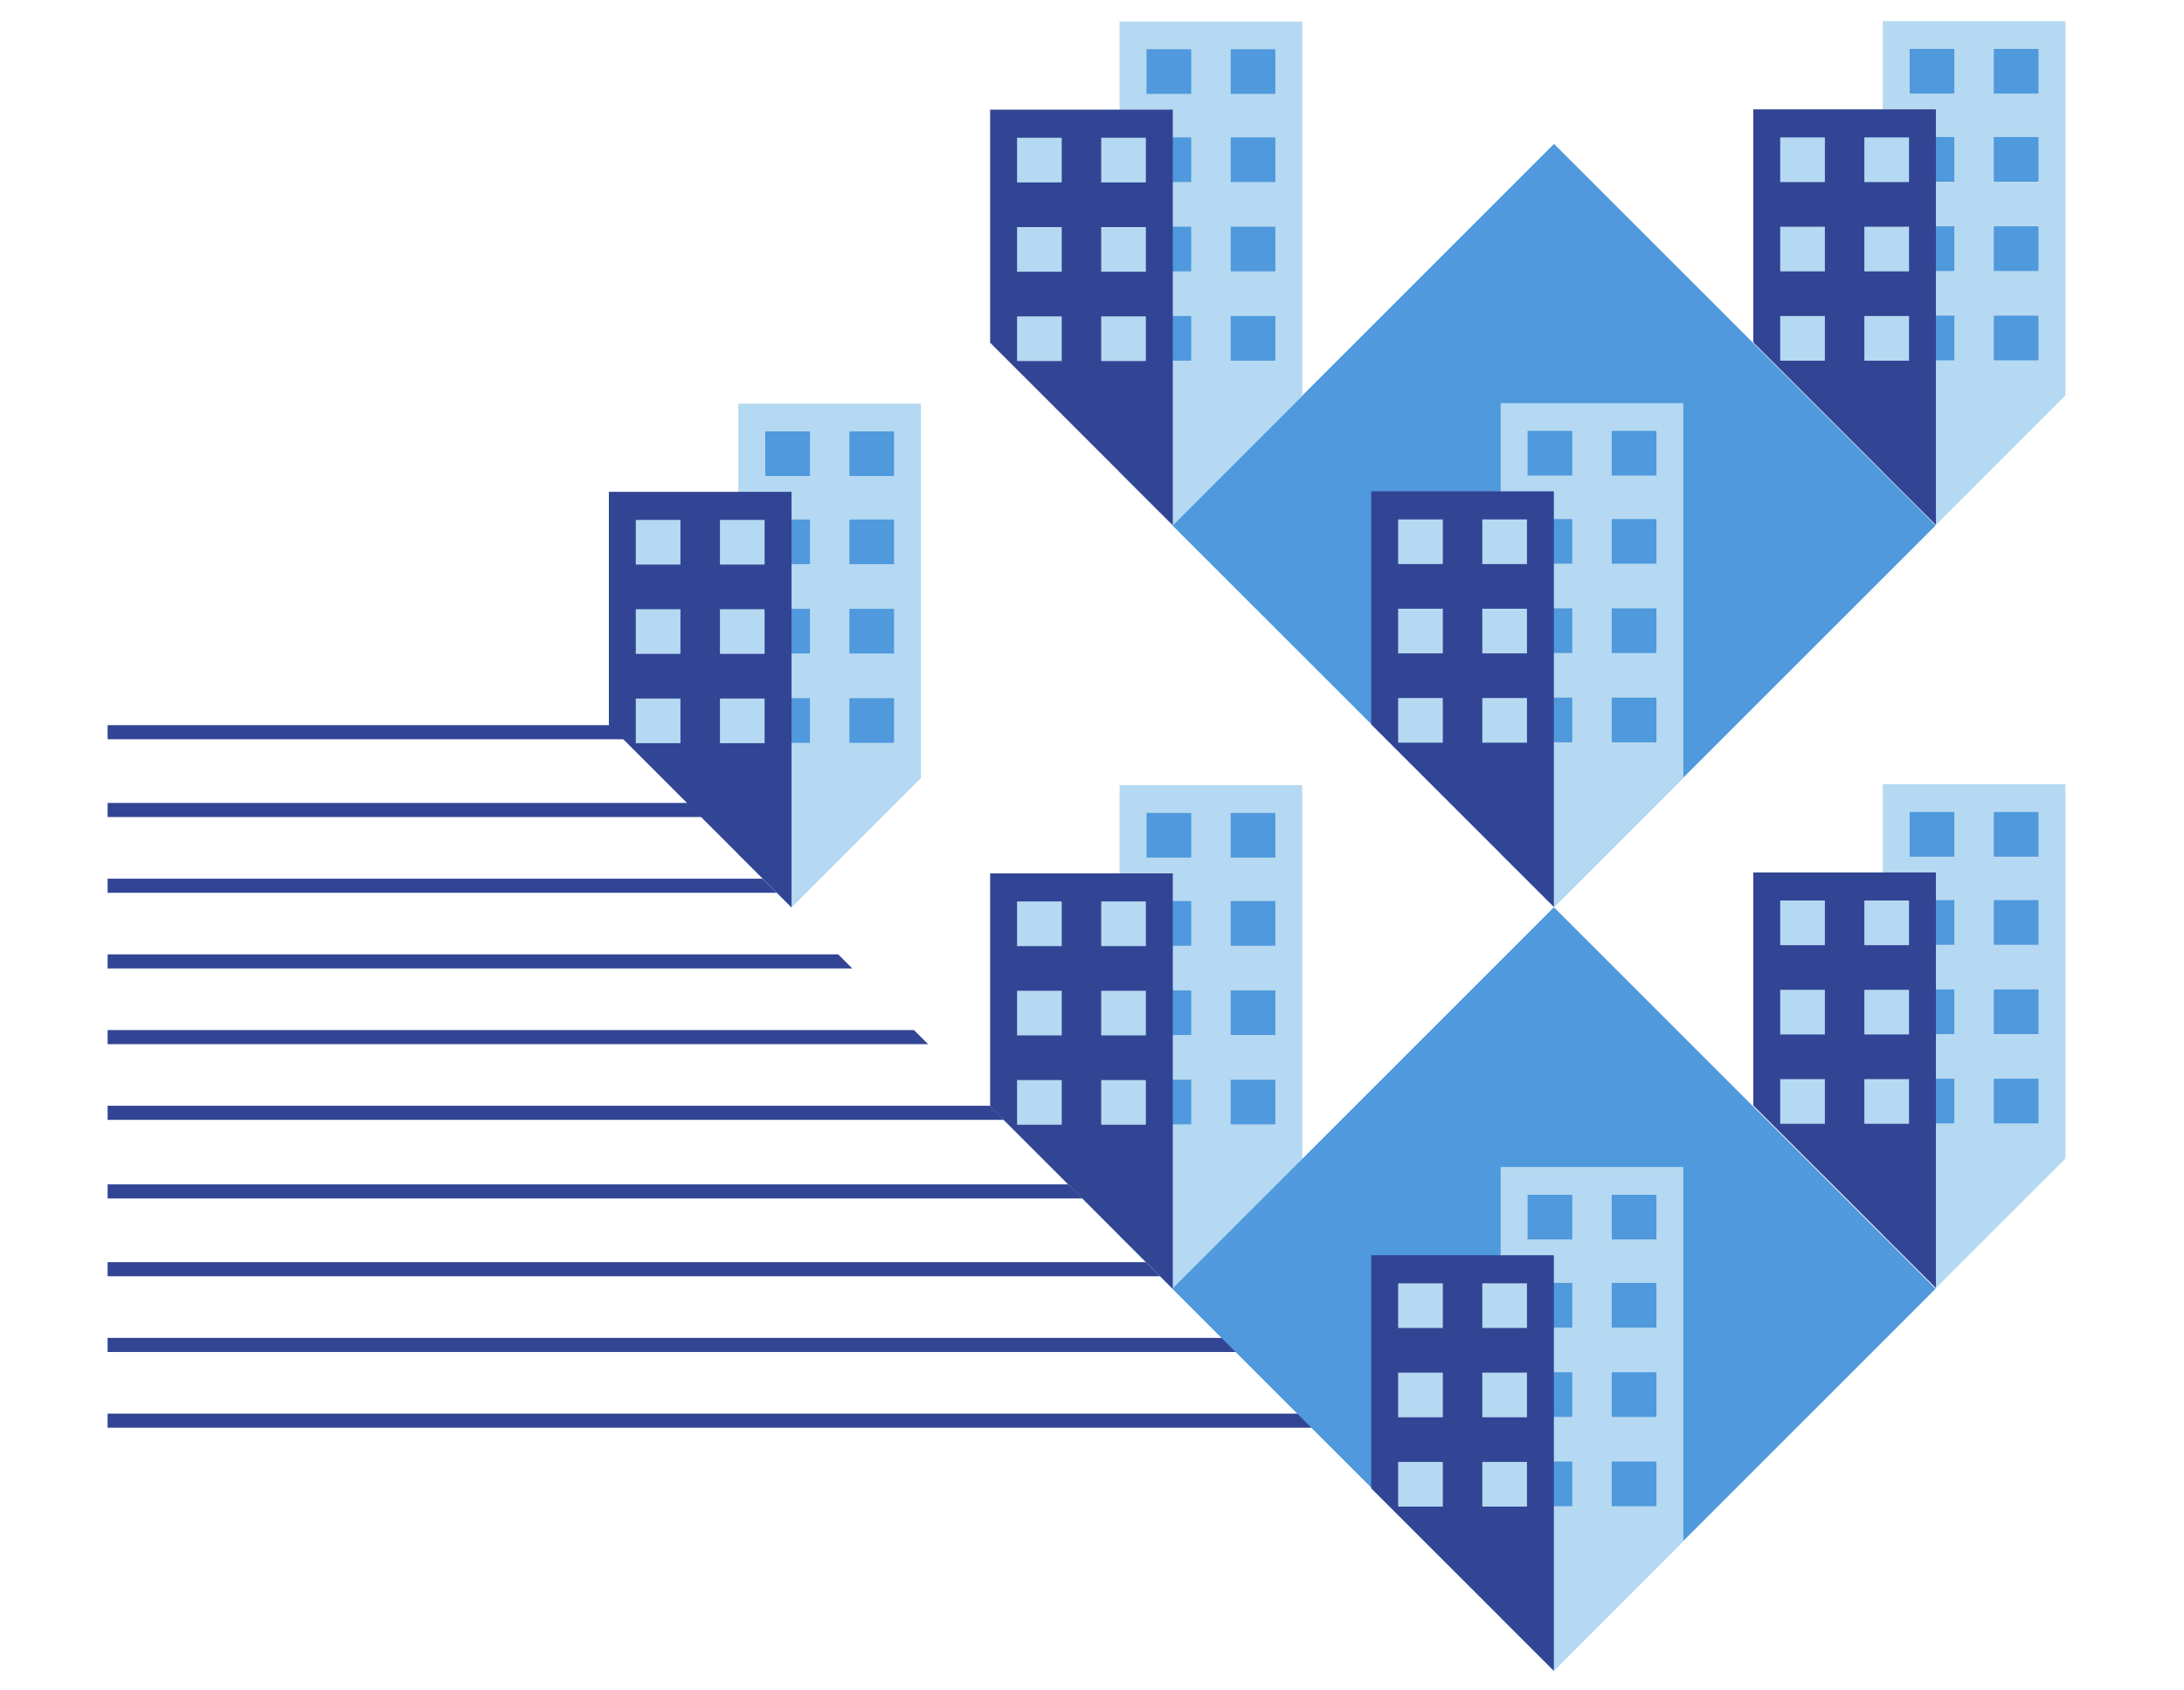 <?xml version="1.0" encoding="utf-8"?>
<!-- Generator: Adobe Illustrator 25.1.0, SVG Export Plug-In . SVG Version: 6.00 Build 0)  -->
<svg version="1.1" xmlns="http://www.w3.org/2000/svg" xmlns:xlink="http://www.w3.org/1999/xlink" x="0px" y="0px"
	 viewBox="0 0 620 480" style="enable-background:new 0 0 620 480;" xml:space="preserve">
<style type="text/css">
	.st0{clip-path:url(#SVGID_2_);fill:none;stroke:#C955BB;stroke-width:2;stroke-miterlimit:10;}
	.st1{fill:#F5DDF2;}
	.st2{clip-path:url(#SVGID_4_);fill:none;stroke:#E1DBE2;stroke-width:2;}
	.st3{clip-path:url(#SVGID_6_);fill:none;stroke:#E1DBE2;stroke-width:2;}
	.st4{clip-path:url(#SVGID_8_);fill:none;stroke:#E1DBE2;stroke-width:2;}
	.st5{fill:#068E81;}
	.st6{fill:#02665E;}
	.st7{fill:#04D68F;}
	.st8{fill:#E4A3FF;}
	.st9{fill:none;stroke:#324594;stroke-width:4;}
	.st10{fill:#FFFFFF;}
	.st11{fill:#F7EDE7;}
	.st12{fill:#04BF74;}
	.st13{fill:#98F5E0;}
	.st14{fill:#394859;}
	.st15{fill:#8192A7;}
	.st16{fill:#E1E8F1;}
	.st17{fill:#F2F6F9;}
	.st18{fill:#C3BAC4;}
	.st19{fill:#D2CBD3;}
	.st20{fill:#E1DBE2;}
	.st21{fill:#EFEDF0;}
	.st22{fill:#FCFBF4;}
	.st23{fill:#F7EBF5;}
	.st24{fill:#FCF8FF;}
	.st25{fill:#6E0E62;}
	.st26{fill:#C955BB;}
	.st27{fill:#D38E00;}
	.st28{fill:#FFBF3D;}
	.st29{fill:#FFD653;}
	.st30{fill:#FFEC95;}
	.st31{fill:#062A5D;}
	.st32{fill:#324594;}
	.st33{fill:#4F99DC;}
	.st34{fill:#B5D9F2;}
	.st35{fill:none;stroke:#04BF74;stroke-width:3;stroke-miterlimit:10;}
	.st36{fill:none;stroke:#324594;stroke-width:3;stroke-miterlimit:10;}
	.st37{clip-path:url(#SVGID_10_);}
	.st38{fill:none;stroke:#FFBF3D;stroke-width:3;stroke-miterlimit:10;}
	.st39{fill:none;stroke:#04D68F;stroke-width:3;stroke-miterlimit:10;}
	.st40{fill:none;stroke:#02665E;stroke-width:10;stroke-miterlimit:10;}
	.st41{fill:none;stroke:#00B56B;stroke-width:10;stroke-miterlimit:10;}
	.st42{fill:none;stroke:#04D68F;stroke-width:10;stroke-miterlimit:10;}
	.st43{fill:none;stroke:#98F5E0;stroke-width:10;stroke-miterlimit:10;}
	.st44{fill:none;stroke:#6E0E62;stroke-miterlimit:10;}
	.st45{clip-path:url(#SVGID_12_);fill:none;stroke:#05D180;stroke-width:2;stroke-miterlimit:10;}
	.st46{clip-path:url(#SVGID_14_);fill:none;stroke:#05D180;stroke-width:2;stroke-miterlimit:10;}
	.st47{clip-path:url(#SVGID_16_);fill:none;stroke:#05D180;stroke-width:5;stroke-miterlimit:10;}
	.st48{clip-path:url(#SVGID_18_);fill:none;stroke:#05D180;stroke-width:6;stroke-miterlimit:10;}
	.st49{clip-path:url(#SVGID_20_);fill:none;stroke:#FFFFFF;stroke-width:2;}
	.st50{clip-path:url(#SVGID_22_);fill:none;stroke:#FFFFFF;stroke-width:2;}
	.st51{clip-path:url(#SVGID_24_);fill:none;stroke:#062A5D;stroke-width:2;stroke-miterlimit:10;}
	.st52{clip-path:url(#SVGID_26_);fill:none;stroke:#FFFFFF;stroke-width:2;}
	.st53{fill:none;stroke:#D38E00;stroke-width:4;}
	.st54{clip-path:url(#SVGID_28_);fill:none;stroke:#6E0E62;stroke-width:4;}
	.st55{clip-path:url(#SVGID_30_);fill:none;stroke:#E79800;stroke-width:4;}
	.st56{clip-path:url(#SVGID_32_);fill:none;stroke:#FFBF3D;stroke-width:2;}
	.st57{fill:#ED9800;}
	.st58{clip-path:url(#SVGID_34_);fill:none;stroke:#FFBF3D;stroke-width:2;}
	.st59{clip-path:url(#SVGID_36_);fill:none;stroke:#E4A3FF;stroke-width:2;}
	.st60{clip-path:url(#SVGID_38_);fill:none;stroke:#C955BB;stroke-width:2;}
	.st61{clip-path:url(#SVGID_40_);fill:none;stroke:#6E0E62;stroke-width:2;}
	.st62{fill:#12B26A;}
	.st63{fill:#333333;}
	.st64{clip-path:url(#SVGID_42_);fill:#6E0E62;}
	.st65{clip-path:url(#SVGID_42_);fill:#C955BB;}
	.st66{clip-path:url(#SVGID_42_);fill:#E4A3FF;}
	.st67{clip-path:url(#SVGID_42_);fill:#FFFFFF;}
	.st68{clip-path:url(#SVGID_44_);fill:#6E0E62;}
	.st69{clip-path:url(#SVGID_44_);fill:#C955BB;}
	.st70{clip-path:url(#SVGID_44_);fill:#E4A3FF;}
	.st71{clip-path:url(#SVGID_44_);fill:#FFFFFF;}
	.st72{fill:none;stroke:#F5DDF2;stroke-width:3;}
	.st73{clip-path:url(#SVGID_46_);}
	.st74{clip-path:url(#SVGID_50_);}
	.st75{clip-path:url(#SVGID_54_);}
	.st76{clip-path:url(#SVGID_58_);}
	.st77{clip-path:url(#SVGID_62_);}
	.st78{clip-path:url(#SVGID_66_);}
	.st79{clip-path:url(#SVGID_70_);}
	.st80{clip-path:url(#SVGID_74_);fill:none;stroke:#02665E;stroke-width:2;stroke-miterlimit:10;}
	.st81{clip-path:url(#SVGID_76_);}
	.st82{clip-path:url(#SVGID_78_);}
	.st83{clip-path:url(#SVGID_80_);fill:none;stroke:#E4A3FF;stroke-width:2;stroke-miterlimit:10;}
	.st84{clip-path:url(#SVGID_80_);fill:none;stroke:#C955BB;stroke-width:2;stroke-miterlimit:10;}
	.st85{clip-path:url(#SVGID_82_);}
	.st86{clip-path:url(#SVGID_86_);fill:none;stroke:#02665E;stroke-width:2;stroke-miterlimit:10;}
	.st87{clip-path:url(#SVGID_90_);}
	.st88{fill:none;stroke:#C955BB;stroke-width:2;}
	.st89{fill:none;stroke:#FFEC95;stroke-width:3;stroke-miterlimit:10;}
	.st90{fill:none;stroke:#D38E00;stroke-width:3;stroke-miterlimit:10;}
	.st91{fill:#D38E00;stroke:#D38E00;stroke-miterlimit:10;}
	.st92{clip-path:url(#SVGID_92_);fill:none;stroke:#000000;stroke-width:3.661;stroke-miterlimit:10;}
	.st93{fill:#D8DADE;}
	.st94{fill:none;stroke:#000000;stroke-width:1.271;stroke-miterlimit:10;}
	.st95{clip-path:url(#SVGID_94_);fill:none;stroke:#000000;stroke-width:3.661;stroke-miterlimit:10;}
	.st96{fill:none;stroke:#000000;stroke-width:3.661;stroke-miterlimit:10;}
	.st97{fill:url(#);}
	.st98{fill:none;stroke:#000000;stroke-width:3;stroke-miterlimit:10;}
	.st99{fill:#E2DBE2;}
	.st100{fill:none;stroke:#FFFFFF;stroke-width:3;stroke-linecap:round;stroke-linejoin:round;stroke-miterlimit:10;}
	.st101{fill:none;}
	.st102{clip-path:url(#SVGID_96_);}
	.st103{fill:none;stroke:#6E0E62;stroke-width:4;}
	.st104{clip-path:url(#SVGID_98_);}
	.st105{clip-path:url(#SVGID_100_);}
	.st106{clip-path:url(#SVGID_102_);}
	.st107{clip-path:url(#SVGID_104_);}
	.st108{clip-path:url(#SVGID_106_);}
	.st109{clip-path:url(#SVGID_108_);}
	.st110{clip-path:url(#SVGID_110_);}
	.st111{clip-path:url(#SVGID_112_);}
	.st112{clip-path:url(#SVGID_114_);}
	.st113{clip-path:url(#SVGID_116_);}
	.st114{clip-path:url(#SVGID_118_);}
	.st115{clip-path:url(#SVGID_120_);fill:none;stroke:#6E0E62;stroke-width:4;}
	.st116{clip-path:url(#SVGID_122_);fill:none;stroke:#6E0E62;stroke-width:4;}
	.st117{clip-path:url(#SVGID_124_);fill:none;stroke:#6E0E62;stroke-width:3;}
	.st118{clip-path:url(#SVGID_126_);fill:none;stroke:#6E0E62;stroke-width:3;}
	.st119{clip-path:url(#SVGID_128_);fill:none;stroke:#6E0E62;stroke-width:3;}
	.st120{clip-path:url(#SVGID_130_);fill:none;stroke:#6E0E62;stroke-width:4;}
	.st121{clip-path:url(#SVGID_132_);fill:none;stroke:#6E0E62;stroke-width:3;}
	.st122{clip-path:url(#SVGID_134_);fill:none;stroke:#6E0E62;stroke-width:4;}
	.st123{clip-path:url(#SVGID_136_);fill:none;stroke:#6E0E62;stroke-width:3;}
	.st124{clip-path:url(#SVGID_138_);fill:none;stroke:#6E0E62;stroke-width:3;}
	.st125{clip-path:url(#SVGID_140_);fill:none;stroke:#6E0E62;stroke-width:3;}
	.st126{clip-path:url(#SVGID_142_);fill:none;stroke:#6E0E62;stroke-width:3;}
	.st127{fill:none;stroke:#6E0E62;stroke-width:3;}
	.st128{clip-path:url(#SVGID_144_);fill:none;stroke:#6E0E62;stroke-width:3;}
	.st129{clip-path:url(#SVGID_146_);fill:none;stroke:#6E0E62;stroke-width:3;}
	.st130{clip-path:url(#SVGID_148_);fill:none;stroke:#6E0E62;stroke-width:3;}
	.st131{clip-path:url(#SVGID_150_);fill:none;stroke:#6E0E62;stroke-width:3;}
	.st132{clip-path:url(#SVGID_152_);fill:none;stroke:#6E0E62;stroke-width:3;}
	.st133{clip-path:url(#SVGID_154_);fill:none;stroke:#6E0E62;stroke-width:3;}
	.st134{clip-path:url(#SVGID_156_);fill:none;stroke:#6E0E62;stroke-width:3;}
	.st135{fill:#F3F6F8;}
	.st136{fill:none;stroke:#324594;stroke-width:2;}
	.st137{clip-path:url(#SVGID_158_);}
	.st138{clip-path:url(#SVGID_160_);}
	.st139{clip-path:url(#SVGID_162_);}
	.st140{clip-path:url(#SVGID_164_);}
	.st141{clip-path:url(#SVGID_166_);}
	.st142{clip-path:url(#SVGID_168_);}
	.st143{clip-path:url(#SVGID_170_);}
	.st144{clip-path:url(#SVGID_172_);}
	.st145{clip-path:url(#SVGID_174_);}
	.st146{clip-path:url(#SVGID_176_);}
	.st147{clip-path:url(#SVGID_178_);}
	.st148{clip-path:url(#SVGID_180_);}
	.st149{clip-path:url(#SVGID_182_);}
	.st150{clip-path:url(#SVGID_184_);}
	.st151{clip-path:url(#SVGID_186_);fill:none;stroke:#6E0E62;stroke-width:4;}
	.st152{clip-path:url(#SVGID_188_);fill:none;stroke:#6E0E62;stroke-width:4;}
	.st153{clip-path:url(#SVGID_190_);}
	.st154{clip-path:url(#SVGID_198_);fill:none;stroke:#04D68F;stroke-width:3;}
	.st155{clip-path:url(#SVGID_200_);fill:none;stroke:#04D68F;stroke-width:4;}
	.st156{fill:none;stroke:#04D68F;stroke-width:4;stroke-miterlimit:10;}
	.st157{fill:none;stroke:#98F5E0;stroke-width:3;stroke-miterlimit:10;}
	.st158{fill:none;stroke:#02665E;stroke-width:3;stroke-miterlimit:10;}
	.st159{clip-path:url(#SVGID_202_);}
	.st160{clip-path:url(#SVGID_204_);fill:#98F5E0;}
	.st161{clip-path:url(#SVGID_206_);fill:#04D68F;stroke:#04D68F;stroke-width:0.5;}
	.st162{clip-path:url(#SVGID_208_);fill:#04D68F;}
	.st163{clip-path:url(#SVGID_210_);}
	.st164{clip-path:url(#SVGID_212_);fill:#98F5E0;}
	.st165{clip-path:url(#SVGID_214_);fill:#04D68F;stroke:#04D68F;stroke-width:0.5;}
	.st166{clip-path:url(#SVGID_216_);fill:#04D68F;}
	.st167{clip-path:url(#SVGID_224_);fill:none;stroke:#04D68F;stroke-width:3;}
	.st168{clip-path:url(#SVGID_228_);}
	.st169{clip-path:url(#SVGID_230_);}
	.st170{clip-path:url(#SVGID_232_);}
	.st171{clip-path:url(#SVGID_234_);fill:none;stroke:#000000;stroke-width:3.661;stroke-miterlimit:10;}
	.st172{clip-path:url(#SVGID_236_);fill:#E4A3FF;}
	.st173{clip-path:url(#SVGID_236_);}
	.st174{clip-path:url(#SVGID_238_);fill:none;stroke:#6E0E62;stroke-width:4;}
	.st175{clip-path:url(#SVGID_240_);fill:none;stroke:#6E0E62;stroke-width:4;}
	.st176{clip-path:url(#SVGID_242_);fill:none;stroke:#6E0E62;stroke-width:4;}
	.st177{clip-path:url(#SVGID_244_);fill:none;stroke:#6E0E62;stroke-width:4;}
	.st178{clip-path:url(#SVGID_246_);fill:none;stroke:#6E0E62;stroke-width:4;}
	.st179{clip-path:url(#SVGID_248_);fill:none;stroke:#6E0E62;stroke-width:4;}
	.st180{clip-path:url(#SVGID_250_);fill:none;stroke:#6E0E62;stroke-width:4;}
	.st181{clip-path:url(#SVGID_252_);fill:none;stroke:#6E0E62;stroke-width:4;}
	.st182{clip-path:url(#SVGID_254_);fill:#E4A3FF;}
	.st183{clip-path:url(#SVGID_254_);}
	.st184{clip-path:url(#SVGID_256_);fill:none;stroke:#6E0E62;stroke-width:4;}
	.st185{clip-path:url(#SVGID_258_);fill:none;stroke:#6E0E62;stroke-width:4;}
	.st186{clip-path:url(#SVGID_260_);fill:none;stroke:#6E0E62;stroke-width:4;}
	.st187{clip-path:url(#SVGID_262_);fill:none;stroke:#6E0E62;stroke-width:4;}
	.st188{clip-path:url(#SVGID_264_);fill:none;stroke:#6E0E62;stroke-width:4;}
	.st189{clip-path:url(#SVGID_266_);fill:none;stroke:#6E0E62;stroke-width:4;}
	.st190{clip-path:url(#SVGID_268_);fill:none;stroke:#6E0E62;stroke-width:4;}
	.st191{clip-path:url(#SVGID_270_);fill:none;stroke:#6E0E62;stroke-width:4;}
	.st192{fill:#087F71;}
	.st193{fill:#05AD64;}
	.st194{fill:#17E59A;}
	.st195{fill:#FFFFFF;stroke:#02665E;stroke-width:3;stroke-miterlimit:10;}
	.st196{clip-path:url(#SVGID_272_);}
	.st197{clip-path:url(#SVGID_274_);}
	.st198{clip-path:url(#SVGID_278_);}
	.st199{clip-path:url(#SVGID_280_);}
	.st200{clip-path:url(#SVGID_284_);fill:#04D68F;}
	.st201{clip-path:url(#SVGID_286_);fill:#98F5E0;}
	.st202{clip-path:url(#SVGID_286_);}
	.st203{clip-path:url(#SVGID_288_);fill:#98F5E0;}
	.st204{clip-path:url(#SVGID_290_);fill:#98F5E0;}
	.st205{clip-path:url(#SVGID_290_);}
	.st206{clip-path:url(#SVGID_292_);fill:#98F5E0;}
	.st207{clip-path:url(#SVGID_294_);fill:#98F5E0;}
	.st208{clip-path:url(#SVGID_294_);}
	.st209{clip-path:url(#SVGID_296_);fill:#98F5E0;}
	.st210{clip-path:url(#SVGID_298_);fill:#98F5E0;}
	.st211{clip-path:url(#SVGID_298_);}
	.st212{clip-path:url(#SVGID_300_);fill:#98F5E0;}
	.st213{clip-path:url(#SVGID_302_);fill:#04BF74;}
	.st214{clip-path:url(#SVGID_302_);}
	.st215{clip-path:url(#SVGID_304_);fill:#04BF74;}
	.st216{clip-path:url(#SVGID_302_);fill:#98F5E0;}
	.st217{clip-path:url(#SVGID_306_);fill:#04BF74;}
	.st218{clip-path:url(#SVGID_306_);}
	.st219{clip-path:url(#SVGID_308_);fill:#04BF74;}
	.st220{clip-path:url(#SVGID_306_);fill:#98F5E0;}
	.st221{fill:none;stroke:#000000;stroke-miterlimit:10;}
	.st222{fill:none;stroke:#000000;stroke-width:2;stroke-miterlimit:10;}
	.st223{clip-path:url(#SVGID_310_);}
	.st224{clip-path:url(#SVGID_312_);}
	.st225{fill:#0AA35D;}
	.st226{fill:#08AF67;}
	.st227{clip-path:url(#SVGID_314_);fill:none;stroke:#98F5E0;stroke-width:2;}
	.st228{clip-path:url(#SVGID_316_);fill:none;stroke:#04BF74;stroke-width:2;}
	.st229{clip-path:url(#SVGID_318_);fill:none;stroke:#02665E;stroke-width:2;}
	.st230{clip-path:url(#SVGID_320_);fill:none;stroke:#98F5E0;stroke-width:2;}
	.st231{clip-path:url(#SVGID_322_);fill:none;stroke:#04BF74;stroke-width:2;}
	.st232{clip-path:url(#SVGID_324_);fill:none;stroke:#02665E;stroke-width:2;}
	.st233{clip-path:url(#SVGID_326_);fill:none;stroke:#98F5E0;stroke-width:2;}
	.st234{clip-path:url(#SVGID_328_);fill:none;stroke:#04BF74;stroke-width:2;}
	.st235{clip-path:url(#SVGID_330_);fill:none;stroke:#02665E;stroke-width:2;}
	.st236{fill:none;stroke:#AEC0D1;stroke-width:3;stroke-miterlimit:10;}
	.st237{clip-path:url(#SVGID_332_);}
	.st238{fill:none;stroke:#AEC0D1;stroke-width:3;}
	.st239{clip-path:url(#SVGID_334_);}
	.st240{clip-path:url(#SVGID_336_);}
	.st241{fill:none;stroke:#D8E3EA;stroke-width:3;}
	.st242{fill:#04D68F;stroke:#04D68F;stroke-width:2.5;stroke-miterlimit:10;}
	.st243{clip-path:url(#SVGID_338_);}
	.st244{clip-path:url(#SVGID_340_);}
	.st245{clip-path:url(#SVGID_342_);}
	.st246{clip-path:url(#SVGID_344_);}
	.st247{clip-path:url(#SVGID_346_);}
	.st248{clip-path:url(#SVGID_348_);}
	.st249{clip-path:url(#SVGID_350_);}
	.st250{clip-path:url(#SVGID_352_);}
	.st251{clip-path:url(#SVGID_354_);}
	.st252{clip-path:url(#SVGID_356_);}
	.st253{fill:none;stroke:#04D68F;stroke-width:3;}
	.st254{clip-path:url(#SVGID_358_);}
	.st255{clip-path:url(#SVGID_360_);}
	.st256{clip-path:url(#SVGID_362_);}
	.st257{clip-path:url(#SVGID_364_);}
	.st258{clip-path:url(#SVGID_366_);}
	.st259{clip-path:url(#SVGID_368_);}
	.st260{clip-path:url(#SVGID_370_);}
	.st261{clip-path:url(#SVGID_372_);}
	.st262{clip-path:url(#SVGID_374_);}
	.st263{clip-path:url(#SVGID_376_);}
	.st264{clip-path:url(#SVGID_378_);}
	.st265{clip-path:url(#SVGID_380_);}
	.st266{clip-path:url(#SVGID_382_);}
	.st267{clip-path:url(#SVGID_384_);}
	.st268{clip-path:url(#SVGID_386_);fill:#98F5E0;}
	.st269{clip-path:url(#SVGID_386_);}
	.st270{clip-path:url(#SVGID_388_);fill:#98F5E0;}
	.st271{fill:#AEC0D1;}
	.st272{clip-path:url(#SVGID_390_);fill:#F3F6F8;stroke:#FF0000;stroke-miterlimit:10;}
	.st273{clip-path:url(#SVGID_392_);fill:#F3F6F8;}
	.st274{clip-path:url(#SVGID_394_);fill:#F3F6F8;}
	.st275{fill:#CAD7DD;}
	.st276{fill:#D6E0E5;}
	.st277{fill:#E4EBEF;}
	.st278{clip-path:url(#SVGID_396_);}
	.st279{clip-path:url(#SVGID_398_);}
	.st280{clip-path:url(#SVGID_400_);}
	.st281{clip-path:url(#SVGID_402_);}
	.st282{fill:url(#SVGID_403_);}
	.st283{fill:url(#SVGID_404_);}
	.st284{fill:url(#SVGID_405_);}
	.st285{fill:url(#SVGID_406_);}
	.st286{fill:url(#SVGID_407_);}
	.st287{fill:url(#SVGID_408_);}
	.st288{fill:url(#SVGID_409_);}
	.st289{fill:url(#SVGID_410_);}
	.st290{clip-path:url(#SVGID_412_);}
	.st291{clip-path:url(#SVGID_416_);}
	.st292{clip-path:url(#SVGID_420_);fill:none;stroke:#02665E;stroke-width:2;stroke-miterlimit:10;}
	.st293{clip-path:url(#SVGID_422_);fill:none;stroke:#02665E;stroke-width:2;stroke-miterlimit:10;}
	.st294{clip-path:url(#SVGID_426_);fill:none;stroke:#02665E;stroke-width:3;stroke-miterlimit:10;}
	.st295{clip-path:url(#SVGID_430_);fill:none;stroke:#98F5E0;stroke-width:3;}
	.st296{clip-path:url(#SVGID_434_);fill:none;stroke:#98F5E0;stroke-width:3;}
	.st297{clip-path:url(#SVGID_436_);fill:none;stroke:#98F5E0;stroke-width:2;}
	.st298{clip-path:url(#SVGID_438_);fill:none;stroke:#02665E;stroke-width:3;stroke-miterlimit:10;}
	.st299{clip-path:url(#SVGID_440_);fill:none;stroke:#98F5E0;stroke-width:3;stroke-miterlimit:10;}
	.st300{clip-path:url(#SVGID_442_);fill:none;stroke:#04D68F;stroke-width:3;stroke-miterlimit:10;}
	.st301{clip-path:url(#SVGID_450_);fill:none;stroke:#98F5E0;stroke-width:3;}
	.st302{clip-path:url(#SVGID_452_);fill:none;stroke:#98F5E0;stroke-width:3;}
	.st303{clip-path:url(#SVGID_454_);fill:none;stroke:#02665E;stroke-width:3;stroke-miterlimit:10;}
	.st304{clip-path:url(#SVGID_456_);fill:none;stroke:#98F5E0;stroke-width:3;stroke-miterlimit:10;}
	.st305{clip-path:url(#SVGID_458_);fill:none;stroke:#04D68F;stroke-width:3;stroke-miterlimit:10;}
	.st306{clip-path:url(#SVGID_472_);fill:none;stroke:#04D68F;stroke-width:3;}
	.st307{clip-path:url(#SVGID_474_);}
	.st308{clip-path:url(#SVGID_476_);}
	.st309{clip-path:url(#SVGID_478_);}
	.st310{clip-path:url(#SVGID_480_);}
	.st311{clip-path:url(#SVGID_482_);}
	.st312{clip-path:url(#SVGID_484_);}
	.st313{clip-path:url(#SVGID_486_);}
	.st314{clip-path:url(#SVGID_488_);}
	.st315{fill:url(#SVGID_489_);}
	.st316{fill:url(#SVGID_490_);}
	.st317{fill:url(#SVGID_491_);}
	.st318{fill:url(#SVGID_492_);}
	.st319{fill:url(#SVGID_493_);}
	.st320{fill:url(#SVGID_494_);}
	.st321{clip-path:url(#SVGID_496_);fill:none;stroke:#6E0E62;stroke-width:4;}
	.st322{clip-path:url(#SVGID_498_);}
	.st323{clip-path:url(#SVGID_500_);}
	.st324{clip-path:url(#SVGID_502_);}
	.st325{clip-path:url(#SVGID_504_);}
	.st326{clip-path:url(#SVGID_506_);}
	.st327{clip-path:url(#SVGID_508_);}
	.st328{clip-path:url(#SVGID_510_);}
	.st329{clip-path:url(#SVGID_512_);fill:none;stroke:#6E0E62;stroke-width:4;}
	.st330{clip-path:url(#SVGID_514_);}
	.st331{clip-path:url(#SVGID_516_);fill:#E4A3FF;}
	.st332{clip-path:url(#SVGID_518_);fill:#C955BB;}
	.st333{clip-path:url(#SVGID_520_);fill:#F5DDF2;}
	.st334{clip-path:url(#SVGID_522_);}
	.st335{clip-path:url(#SVGID_524_);fill:#E4A3FF;}
	.st336{clip-path:url(#SVGID_526_);fill:#C955BB;}
	.st337{clip-path:url(#SVGID_528_);fill:#F5DDF2;}
	.st338{clip-path:url(#SVGID_530_);fill:none;stroke:#6E0E62;stroke-width:4;}
	.st339{clip-path:url(#SVGID_532_);fill:none;stroke:#6E0E62;stroke-width:4;}
	.st340{clip-path:url(#SVGID_534_);fill:none;stroke:#6E0E62;stroke-width:4;}
	.st341{clip-path:url(#SVGID_536_);fill:none;stroke:#6E0E62;stroke-width:4;}
	.st342{clip-path:url(#SVGID_538_);}
	.st343{clip-path:url(#SVGID_540_);fill:#E4A3FF;}
	.st344{clip-path:url(#SVGID_542_);fill:#C955BB;}
	.st345{clip-path:url(#SVGID_544_);fill:#F5DDF2;}
	.st346{clip-path:url(#SVGID_546_);}
	.st347{clip-path:url(#SVGID_548_);fill:#E4A3FF;}
	.st348{clip-path:url(#SVGID_550_);fill:#C955BB;}
	.st349{clip-path:url(#SVGID_552_);fill:#F5DDF2;}
	.st350{clip-path:url(#SVGID_554_);}
	.st351{clip-path:url(#SVGID_556_);fill:#E4A3FF;}
	.st352{clip-path:url(#SVGID_558_);fill:#C955BB;}
	.st353{clip-path:url(#SVGID_560_);fill:#F5DDF2;}
	.st354{clip-path:url(#SVGID_562_);fill:#E4A3FF;}
	.st355{clip-path:url(#SVGID_564_);fill:none;stroke:#6E0E62;stroke-width:4;}
	.st356{clip-path:url(#SVGID_566_);fill:none;stroke:#6E0E62;stroke-width:4;}
	.st357{clip-path:url(#SVGID_568_);fill:none;stroke:#6E0E62;stroke-width:4;}
	.st358{clip-path:url(#SVGID_570_);fill:none;stroke:#6E0E62;stroke-width:4;}
	.st359{clip-path:url(#SVGID_572_);}
	.st360{clip-path:url(#SVGID_574_);fill:#E4A3FF;}
	.st361{clip-path:url(#SVGID_576_);fill:#C955BB;}
	.st362{clip-path:url(#SVGID_578_);fill:#F5DDF2;}
	.st363{clip-path:url(#SVGID_580_);}
	.st364{clip-path:url(#SVGID_582_);fill:#E4A3FF;}
	.st365{clip-path:url(#SVGID_584_);fill:#C955BB;}
	.st366{clip-path:url(#SVGID_586_);fill:#F5DDF2;}
	.st367{clip-path:url(#SVGID_588_);}
	.st368{clip-path:url(#SVGID_590_);fill:#E4A3FF;}
	.st369{clip-path:url(#SVGID_592_);fill:#C955BB;}
	.st370{clip-path:url(#SVGID_594_);fill:#F5DDF2;}
	.st371{clip-path:url(#SVGID_596_);fill:#E4A3FF;}
	.st372{clip-path:url(#SVGID_598_);fill:none;stroke:#6E0E62;stroke-width:4;}
	.st373{clip-path:url(#SVGID_600_);fill:none;stroke:#6E0E62;stroke-width:4;}
	.st374{clip-path:url(#SVGID_602_);fill:none;stroke:#6E0E62;stroke-width:4;}
	.st375{clip-path:url(#SVGID_604_);}
	.st376{clip-path:url(#SVGID_606_);fill:#E4A3FF;}
	.st377{clip-path:url(#SVGID_608_);fill:#C955BB;}
	.st378{clip-path:url(#SVGID_610_);fill:#F5DDF2;}
	.st379{clip-path:url(#SVGID_612_);fill:none;stroke:#6E0E62;stroke-width:4;}
	.st380{clip-path:url(#SVGID_614_);}
	.st381{clip-path:url(#SVGID_616_);fill:#E4A3FF;}
	.st382{clip-path:url(#SVGID_618_);fill:#C955BB;}
	.st383{clip-path:url(#SVGID_620_);fill:#F5DDF2;}
	.st384{clip-path:url(#SVGID_622_);}
	.st385{clip-path:url(#SVGID_624_);fill:#E4A3FF;}
	.st386{clip-path:url(#SVGID_626_);fill:#C955BB;}
	.st387{clip-path:url(#SVGID_628_);fill:#F5DDF2;}
	.st388{clip-path:url(#SVGID_630_);fill:#E4A3FF;}
	.st389{clip-path:url(#SVGID_632_);}
	.st390{clip-path:url(#SVGID_634_);}
	.st391{clip-path:url(#SVGID_636_);}
	.st392{clip-path:url(#SVGID_638_);}
	.st393{clip-path:url(#SVGID_640_);}
	.st394{clip-path:url(#SVGID_642_);}
	.st395{clip-path:url(#SVGID_644_);}
	.st396{clip-path:url(#SVGID_646_);}
	.st397{clip-path:url(#SVGID_648_);fill:none;stroke:#98F5E0;stroke-width:3;}
	.st398{clip-path:url(#SVGID_650_);fill:none;stroke:#98F5E0;stroke-width:3;}
	.st399{clip-path:url(#SVGID_652_);fill:none;stroke:#02665E;stroke-width:3;stroke-miterlimit:10;}
	.st400{clip-path:url(#SVGID_654_);fill:none;stroke:#98F5E0;stroke-width:3;stroke-miterlimit:10;}
	.st401{clip-path:url(#SVGID_656_);fill:none;stroke:#04D68F;stroke-width:3;stroke-miterlimit:10;}
	.st402{clip-path:url(#SVGID_664_);fill:none;stroke:#6E0E62;stroke-width:4;}
	.st403{clip-path:url(#SVGID_666_);fill:none;stroke:#6E0E62;stroke-width:4;}
	.st404{clip-path:url(#SVGID_668_);fill:none;stroke:#6E0E62;stroke-width:4;}
	.st405{clip-path:url(#SVGID_670_);fill:none;stroke:#6E0E62;stroke-width:4;}
	.st406{clip-path:url(#SVGID_672_);}
	.st407{clip-path:url(#SVGID_674_);fill:#E4A3FF;}
	.st408{clip-path:url(#SVGID_676_);fill:#C955BB;}
	.st409{clip-path:url(#SVGID_678_);fill:#F5DDF2;}
	.st410{clip-path:url(#SVGID_680_);}
	.st411{clip-path:url(#SVGID_682_);fill:#E4A3FF;}
	.st412{clip-path:url(#SVGID_684_);fill:#C955BB;}
	.st413{clip-path:url(#SVGID_686_);fill:#F5DDF2;}
	.st414{clip-path:url(#SVGID_688_);}
	.st415{clip-path:url(#SVGID_690_);fill:#E4A3FF;}
	.st416{clip-path:url(#SVGID_692_);fill:#C955BB;}
	.st417{clip-path:url(#SVGID_694_);fill:#F5DDF2;}
	.st418{clip-path:url(#SVGID_696_);fill:#E4A3FF;}
	.st419{clip-path:url(#SVGID_698_);fill:#98F5E0;}
	.st420{clip-path:url(#SVGID_698_);}
	.st421{clip-path:url(#SVGID_700_);fill:none;stroke:#000000;stroke-width:2;stroke-miterlimit:10;}
	.st422{clip-path:url(#SVGID_702_);}
	.st423{clip-path:url(#SVGID_704_);}
	.st424{fill:#07D37A;}
	.st425{clip-path:url(#SVGID_706_);}
	.st426{clip-path:url(#SVGID_708_);}
	.st427{clip-path:url(#SVGID_708_);fill:#FFD653;}
	.st428{clip-path:url(#SVGID_710_);}
	.st429{clip-path:url(#SVGID_712_);}
	.st430{clip-path:url(#SVGID_714_);}
	.st431{clip-path:url(#SVGID_716_);}
	.st432{clip-path:url(#SVGID_718_);}
	.st433{clip-path:url(#SVGID_720_);}
	.st434{clip-path:url(#SVGID_722_);}
	.st435{clip-path:url(#SVGID_724_);}
	.st436{clip-path:url(#SVGID_726_);}
	.st437{clip-path:url(#SVGID_728_);}
	.st438{clip-path:url(#SVGID_730_);}
	.st439{clip-path:url(#SVGID_732_);}
	.st440{clip-path:url(#SVGID_734_);}
	.st441{clip-path:url(#SVGID_736_);}
	.st442{clip-path:url(#SVGID_738_);}
	.st443{clip-path:url(#SVGID_740_);}
	.st444{clip-path:url(#SVGID_742_);}
	.st445{clip-path:url(#SVGID_744_);}
	.st446{clip-path:url(#SVGID_746_);}
	.st447{clip-path:url(#SVGID_748_);}
	.st448{clip-path:url(#SVGID_750_);}
	.st449{fill:#FCDE8B;}
	.st450{clip-path:url(#SVGID_752_);}
	.st451{clip-path:url(#SVGID_754_);}
	.st452{clip-path:url(#SVGID_756_);}
	.st453{clip-path:url(#SVGID_758_);}
	.st454{clip-path:url(#SVGID_760_);}
	.st455{fill:url(#SVGID_761_);}
	.st456{fill:url(#SVGID_762_);}
	.st457{fill:url(#SVGID_763_);}
	.st458{fill:url(#SVGID_764_);}
	.st459{fill:url(#SVGID_765_);}
	.st460{fill:url(#SVGID_766_);}
	.st461{fill:url(#SVGID_767_);}
	.st462{fill:url(#SVGID_768_);}
	.st463{fill:url(#SVGID_769_);}
	.st464{fill:url(#SVGID_770_);}
	.st465{fill:url(#SVGID_771_);}
	.st466{clip-path:url(#SVGID_773_);fill:none;stroke:#FFD653;stroke-width:2;}
	.st467{clip-path:url(#SVGID_775_);fill:none;stroke:#FFD653;stroke-width:2;}
	.st468{fill:none;stroke:#FFD653;stroke-width:3;stroke-miterlimit:10;}
	.st469{clip-path:url(#SVGID_777_);fill:none;stroke:#FFD653;stroke-width:2;}
	.st470{clip-path:url(#SVGID_779_);fill:#FFBF3D;}
	.st471{clip-path:url(#SVGID_781_);fill:none;stroke:#FFD653;stroke-width:2;}
	.st472{clip-path:url(#SVGID_783_);fill:none;stroke:#FFD653;stroke-width:2;}
	.st473{clip-path:url(#SVGID_785_);fill:none;stroke:#FFD653;stroke-width:2;}
	.st474{fill:#038276;}
	.st475{fill:#73E0C3;}
	.st476{fill:url(#SVGID_786_);}
	.st477{fill:url(#SVGID_787_);}
	.st478{fill:url(#SVGID_788_);}
	.st479{fill:url(#SVGID_789_);}
	.st480{fill:url(#SVGID_790_);}
	.st481{fill:url(#SVGID_791_);}
	.st482{clip-path:url(#SVGID_793_);fill:none;stroke:#FFD653;stroke-width:2;}
	.st483{clip-path:url(#SVGID_795_);fill:#FFBF3D;}
	.st484{clip-path:url(#SVGID_797_);fill:none;stroke:#FFD653;stroke-width:2;}
	.st485{clip-path:url(#SVGID_799_);fill:none;stroke:#FFD653;stroke-width:2;}
	.st486{clip-path:url(#SVGID_801_);fill:none;stroke:#FFD653;stroke-width:2;}
	.st487{fill:url(#SVGID_802_);}
	.st488{fill:url(#SVGID_803_);}
	.st489{fill:url(#SVGID_804_);}
	.st490{fill:url(#SVGID_805_);}
	.st491{fill:url(#SVGID_806_);}
	.st492{fill:url(#SVGID_807_);}
	.st493{fill:url(#SVGID_808_);}
	.st494{fill:url(#SVGID_809_);}
	.st495{fill:none;stroke:#98F5E0;stroke-width:2;stroke-miterlimit:10;}
	.st496{fill:url(#SVGID_810_);}
	.st497{fill:url(#SVGID_811_);}
	.st498{fill:url(#SVGID_812_);}
	.st499{fill:url(#SVGID_813_);}
	.st500{fill:url(#SVGID_814_);}
	.st501{fill:url(#SVGID_815_);}
	.st502{fill:url(#SVGID_816_);}
	.st503{fill:url(#SVGID_817_);}
	.st504{fill:url(#SVGID_818_);}
	.st505{fill:url(#SVGID_819_);}
	.st506{fill:url(#SVGID_820_);}
	.st507{fill:url(#SVGID_821_);}
	.st508{fill:none;stroke:#04D68F;stroke-width:2;stroke-miterlimit:10;}
	.st509{fill:none;stroke:#02665E;stroke-width:2;stroke-miterlimit:10;}
	.st510{fill:none;stroke:#E1DBE2;stroke-width:2;stroke-miterlimit:10;}
	.st511{clip-path:url(#SVGID_823_);fill:#F3F6F8;}
	.st512{fill:url(#SVGID_824_);}
	.st513{fill:url(#SVGID_825_);}
	.st514{fill:url(#SVGID_826_);}
	.st515{fill:url(#SVGID_827_);}
	.st516{fill:url(#SVGID_828_);}
	.st517{fill:url(#SVGID_829_);}
	.st518{fill:none;stroke:#FFEC95;stroke-width:2;stroke-miterlimit:10;}
	.st519{fill:url(#SVGID_830_);}
	.st520{fill:url(#SVGID_831_);}
	.st521{fill:url(#SVGID_832_);}
	.st522{fill:url(#SVGID_833_);}
	.st523{fill:url(#SVGID_834_);}
	.st524{fill:url(#SVGID_835_);}
	.st525{fill:#F3F6F8;stroke:#E1DBE2;stroke-width:2;stroke-miterlimit:10;}
	.st526{fill:url(#SVGID_836_);}
	.st527{fill:url(#SVGID_837_);}
	.st528{fill:url(#SVGID_838_);}
	.st529{fill:url(#SVGID_839_);}
	.st530{fill:url(#SVGID_840_);}
	.st531{fill:url(#SVGID_841_);}
	.st532{fill:url(#SVGID_842_);}
	.st533{fill:url(#SVGID_843_);}
	.st534{fill:url(#SVGID_844_);}
	.st535{fill:url(#SVGID_845_);}
	.st536{fill:url(#SVGID_846_);}
	.st537{fill:url(#SVGID_847_);}
	.st538{fill:url(#SVGID_848_);}
	.st539{fill:url(#SVGID_849_);}
	.st540{fill:url(#SVGID_850_);}
	.st541{fill:url(#SVGID_851_);}
	.st542{fill:url(#SVGID_852_);}
	.st543{fill:url(#SVGID_853_);}
	.st544{clip-path:url(#SVGID_855_);}
	.st545{clip-path:url(#SVGID_857_);}
	.st546{clip-path:url(#SVGID_857_);fill:#4F99DC;}
	.st547{clip-path:url(#SVGID_859_);}
	.st548{clip-path:url(#SVGID_861_);}
	.st549{clip-path:url(#SVGID_863_);}
	.st550{clip-path:url(#SVGID_865_);}
	.st551{clip-path:url(#SVGID_867_);}
	.st552{clip-path:url(#SVGID_869_);}
	.st553{clip-path:url(#SVGID_871_);}
	.st554{clip-path:url(#SVGID_873_);}
	.st555{clip-path:url(#SVGID_875_);}
	.st556{clip-path:url(#SVGID_877_);}
	.st557{clip-path:url(#SVGID_879_);}
	.st558{clip-path:url(#SVGID_881_);}
	.st559{clip-path:url(#SVGID_883_);}
	.st560{clip-path:url(#SVGID_885_);}
	.st561{fill:url(#SVGID_886_);}
	.st562{fill:url(#SVGID_887_);}
	.st563{fill:url(#SVGID_888_);}
	.st564{fill:url(#SVGID_889_);}
	.st565{fill:url(#SVGID_890_);}
	.st566{fill:url(#SVGID_891_);}
	.st567{clip-path:url(#SVGID_893_);}
	.st568{clip-path:url(#SVGID_895_);}
	.st569{clip-path:url(#SVGID_895_);fill:#4F99DC;}
	.st570{clip-path:url(#SVGID_897_);}
	.st571{clip-path:url(#SVGID_899_);}
	.st572{clip-path:url(#SVGID_901_);}
	.st573{clip-path:url(#SVGID_903_);}
	.st574{clip-path:url(#SVGID_905_);}
	.st575{clip-path:url(#SVGID_907_);}
	.st576{clip-path:url(#SVGID_909_);}
	.st577{clip-path:url(#SVGID_911_);}
	.st578{clip-path:url(#SVGID_913_);}
	.st579{clip-path:url(#SVGID_915_);}
	.st580{clip-path:url(#SVGID_917_);}
	.st581{clip-path:url(#SVGID_919_);}
	.st582{clip-path:url(#SVGID_921_);}
	.st583{clip-path:url(#SVGID_923_);}
	.st584{clip-path:url(#SVGID_925_);fill:#C955BB;}
	.st585{fill:none;stroke:#F5DDF2;stroke-width:0.75;stroke-linecap:round;stroke-miterlimit:10;}
	.st586{clip-path:url(#SVGID_927_);fill:none;stroke:#E1DBE2;stroke-width:2;}
	.st587{clip-path:url(#SVGID_929_);fill:none;stroke:#E1DBE2;stroke-width:2;}
	.st588{clip-path:url(#SVGID_931_);fill:none;stroke:#E1DBE2;stroke-width:2;}
	.st589{clip-path:url(#SVGID_933_);}
	.st590{clip-path:url(#SVGID_935_);fill:none;stroke:#C955BB;}
	.st591{clip-path:url(#SVGID_937_);}
	.st592{clip-path:url(#SVGID_939_);fill:#C955BB;}
	.st593{clip-path:url(#SVGID_937_);fill:none;}
	.st594{fill:none;stroke:#E1DBE2;stroke-width:2;}
	.st595{fill:url(#SVGID_940_);}
	.st596{fill:url(#SVGID_941_);}
	.st597{fill:url(#SVGID_942_);}
	.st598{fill:url(#SVGID_943_);}
	.st599{fill:url(#SVGID_944_);}
	.st600{fill:url(#SVGID_945_);}
	.st601{clip-path:url(#SVGID_947_);}
	.st602{clip-path:url(#SVGID_949_);}
	.st603{clip-path:url(#SVGID_951_);}
	.st604{clip-path:url(#SVGID_953_);}
	.st605{clip-path:url(#SVGID_955_);}
	.st606{clip-path:url(#SVGID_957_);}
	.st607{clip-path:url(#SVGID_959_);fill:none;stroke:#323232;stroke-width:2;}
	.st608{clip-path:url(#SVGID_961_);fill:none;stroke:#323232;stroke-width:2;}
	.st609{clip-path:url(#SVGID_963_);}
	.st610{clip-path:url(#SVGID_965_);}
	.st611{clip-path:url(#SVGID_967_);}
	.st612{clip-path:url(#SVGID_969_);}
	.st613{clip-path:url(#SVGID_971_);}
	.st614{fill:none;stroke:#F5DDF2;stroke-width:2;stroke-miterlimit:10;}
	.st615{clip-path:url(#SVGID_973_);fill:#FFFFFF;}
	.st616{clip-path:url(#SVGID_973_);}
	.st617{clip-path:url(#SVGID_975_);}
	.st618{clip-path:url(#SVGID_977_);}
	.st619{clip-path:url(#SVGID_979_);}
	.st620{clip-path:url(#SVGID_981_);}
	.st621{clip-path:url(#SVGID_983_);fill:#FFFFFF;}
	.st622{clip-path:url(#SVGID_983_);fill:none;}
	.st623{clip-path:url(#SVGID_983_);}
	.st624{clip-path:url(#SVGID_985_);fill:none;stroke:#6E0E62;stroke-width:2;stroke-miterlimit:10;}
	.st625{clip-path:url(#SVGID_987_);fill:none;stroke:#F5DDF2;stroke-width:2;stroke-miterlimit:10;}
	.st626{clip-path:url(#SVGID_989_);fill:none;stroke:#F5DDF2;stroke-width:2;stroke-miterlimit:10;}
	.st627{clip-path:url(#SVGID_991_);fill:#E4A3FF;}
	.st628{clip-path:url(#SVGID_993_);fill:none;stroke:#F5DDF2;stroke-width:2;stroke-miterlimit:10;}
	.st629{clip-path:url(#SVGID_995_);fill:none;stroke:#F5DDF2;stroke-width:2;stroke-miterlimit:10;}
	.st630{clip-path:url(#SVGID_997_);fill:none;stroke:#6E0E62;stroke-width:2;stroke-miterlimit:10;}
	.st631{fill:none;stroke:#6E0E62;stroke-width:2;stroke-miterlimit:10;}
	.st632{clip-path:url(#SVGID_999_);fill:none;stroke:#6E0E62;stroke-width:4;}
	.st633{clip-path:url(#SVGID_1001_);fill:none;stroke:#6E0E62;stroke-width:4;}
	.st634{clip-path:url(#SVGID_1003_);fill:none;stroke:#6E0E62;stroke-width:4;}
	.st635{clip-path:url(#SVGID_1005_);fill:none;stroke:#6E0E62;stroke-width:4;}
	.st636{clip-path:url(#SVGID_1007_);}
	.st637{clip-path:url(#SVGID_1009_);fill:#E4A3FF;}
	.st638{clip-path:url(#SVGID_1011_);fill:#C955BB;}
	.st639{clip-path:url(#SVGID_1013_);fill:#F5DDF2;}
	.st640{clip-path:url(#SVGID_1015_);}
	.st641{clip-path:url(#SVGID_1017_);fill:#E4A3FF;}
	.st642{clip-path:url(#SVGID_1019_);fill:#C955BB;}
	.st643{clip-path:url(#SVGID_1021_);fill:#F5DDF2;}
	.st644{clip-path:url(#SVGID_1023_);}
	.st645{clip-path:url(#SVGID_1025_);fill:#E4A3FF;}
	.st646{clip-path:url(#SVGID_1027_);fill:#C955BB;}
	.st647{clip-path:url(#SVGID_1029_);fill:#F5DDF2;}
	.st648{clip-path:url(#SVGID_1031_);fill:#E4A3FF;}
	.st649{fill:none;stroke:#02665E;stroke-miterlimit:10;}
	.st650{clip-path:url(#SVGID_1033_);}
	.st651{clip-path:url(#SVGID_1035_);}
	.st652{clip-path:url(#SVGID_1039_);}
	.st653{clip-path:url(#SVGID_1043_);fill:#FFFFFF;}
	.st654{clip-path:url(#SVGID_1043_);}
	.st655{clip-path:url(#SVGID_1045_);}
	.st656{clip-path:url(#SVGID_1047_);}
	.st657{clip-path:url(#SVGID_1049_);}
	.st658{clip-path:url(#SVGID_1051_);}
	.st659{clip-path:url(#SVGID_1053_);fill:#FFFFFF;}
	.st660{clip-path:url(#SVGID_1053_);fill:none;}
	.st661{clip-path:url(#SVGID_1053_);}
	.st662{clip-path:url(#SVGID_1055_);fill:none;stroke:#6E0E62;stroke-width:2;stroke-miterlimit:10;}
	.st663{clip-path:url(#SVGID_1057_);fill:none;stroke:#F5DDF2;stroke-width:2;stroke-miterlimit:10;}
	.st664{clip-path:url(#SVGID_1059_);fill:none;stroke:#F5DDF2;stroke-width:2;stroke-miterlimit:10;}
	.st665{clip-path:url(#SVGID_1061_);fill:none;stroke:#F5DDF2;stroke-width:2;stroke-miterlimit:10;}
	.st666{clip-path:url(#SVGID_1063_);fill:none;stroke:#6E0E62;stroke-width:2;stroke-miterlimit:10;}
	.st667{clip-path:url(#SVGID_1065_);fill:#E4A3FF;}
	.st668{clip-path:url(#SVGID_1067_);fill:none;stroke:#E4A3FF;stroke-width:2;stroke-miterlimit:10;}
	.st669{clip-path:url(#SVGID_1069_);fill:none;stroke:#F5DDF2;stroke-width:2;stroke-miterlimit:10;}
	.st670{clip-path:url(#SVGID_1071_);}
	.st671{clip-path:url(#SVGID_1073_);fill:#FFFFFF;}
	.st672{clip-path:url(#SVGID_1073_);}
	.st673{clip-path:url(#SVGID_1075_);}
	.st674{clip-path:url(#SVGID_1077_);}
	.st675{clip-path:url(#SVGID_1079_);}
	.st676{clip-path:url(#SVGID_1081_);}
	.st677{clip-path:url(#SVGID_1083_);fill:#FFFFFF;}
	.st678{clip-path:url(#SVGID_1083_);fill:none;}
	.st679{clip-path:url(#SVGID_1083_);}
	.st680{clip-path:url(#SVGID_1085_);fill:none;stroke:#C955BB;stroke-width:2;stroke-miterlimit:10;}
	.st681{clip-path:url(#SVGID_1087_);fill:none;stroke:#C955BB;stroke-width:2;stroke-miterlimit:10;}
	.st682{clip-path:url(#SVGID_1089_);fill:#E4A3FF;}
	.st683{clip-path:url(#SVGID_1091_);fill:none;stroke:#C955BB;stroke-width:2;stroke-miterlimit:10;}
	.st684{fill:none;stroke:#C955BB;stroke-width:2;stroke-miterlimit:10;}
	.st685{clip-path:url(#SVGID_1093_);}
	.st686{clip-path:url(#SVGID_1095_);fill:#FFFFFF;}
	.st687{clip-path:url(#SVGID_1095_);}
	.st688{clip-path:url(#SVGID_1097_);}
	.st689{clip-path:url(#SVGID_1099_);}
	.st690{clip-path:url(#SVGID_1101_);}
	.st691{clip-path:url(#SVGID_1103_);}
	.st692{clip-path:url(#SVGID_1105_);fill:#FFFFFF;}
	.st693{clip-path:url(#SVGID_1105_);fill:none;}
	.st694{clip-path:url(#SVGID_1105_);}
	.st695{clip-path:url(#SVGID_1107_);fill:none;stroke:#C955BB;stroke-width:2;stroke-miterlimit:10;}
	.st696{clip-path:url(#SVGID_1109_);fill:none;stroke:#C955BB;stroke-width:2;stroke-miterlimit:10;}
	.st697{clip-path:url(#SVGID_1111_);fill:#E4A3FF;}
	.st698{clip-path:url(#SVGID_1113_);}
	.st699{clip-path:url(#SVGID_1115_);fill:#FFFFFF;}
	.st700{clip-path:url(#SVGID_1115_);}
	.st701{clip-path:url(#SVGID_1117_);}
	.st702{clip-path:url(#SVGID_1119_);}
	.st703{clip-path:url(#SVGID_1121_);}
	.st704{clip-path:url(#SVGID_1123_);}
	.st705{clip-path:url(#SVGID_1125_);fill:#FFFFFF;}
	.st706{clip-path:url(#SVGID_1125_);fill:none;}
	.st707{clip-path:url(#SVGID_1125_);}
	.st708{clip-path:url(#SVGID_1127_);fill:none;stroke:#C955BB;stroke-width:2;stroke-miterlimit:10;}
	.st709{clip-path:url(#SVGID_1129_);fill:none;stroke:#C955BB;stroke-width:2;stroke-miterlimit:10;}
	.st710{clip-path:url(#SVGID_1131_);fill:none;stroke:#C955BB;stroke-width:2;stroke-miterlimit:10;}
	.st711{clip-path:url(#SVGID_1133_);fill:#E4A3FF;}
	.st712{fill:none;stroke:#FFD653;stroke-width:2;stroke-miterlimit:10;}
	.st713{clip-path:url(#SVGID_1135_);}
	.st714{clip-path:url(#SVGID_1137_);fill:#FFFFFF;}
	.st715{clip-path:url(#SVGID_1137_);}
	.st716{clip-path:url(#SVGID_1139_);}
	.st717{clip-path:url(#SVGID_1141_);}
	.st718{clip-path:url(#SVGID_1143_);}
	.st719{clip-path:url(#SVGID_1145_);}
	.st720{clip-path:url(#SVGID_1147_);fill:#FFFFFF;}
	.st721{clip-path:url(#SVGID_1147_);fill:none;}
	.st722{clip-path:url(#SVGID_1147_);}
	.st723{clip-path:url(#SVGID_1149_);fill:none;stroke:#C955BB;stroke-width:2;stroke-miterlimit:10;}
	.st724{clip-path:url(#SVGID_1151_);fill:none;stroke:#C955BB;stroke-width:2;stroke-miterlimit:10;}
	.st725{clip-path:url(#SVGID_1153_);fill:#E4A3FF;}
	.st726{clip-path:url(#SVGID_1155_);fill:none;stroke:#C955BB;stroke-width:2;stroke-miterlimit:10;}
	.st727{clip-path:url(#SVGID_1157_);fill:#FFFFFF;}
	.st728{clip-path:url(#SVGID_1157_);}
	.st729{clip-path:url(#SVGID_1159_);}
	.st730{clip-path:url(#SVGID_1161_);}
	.st731{clip-path:url(#SVGID_1163_);}
	.st732{clip-path:url(#SVGID_1165_);}
	.st733{clip-path:url(#SVGID_1167_);fill:#FFFFFF;}
	.st734{clip-path:url(#SVGID_1167_);fill:none;}
	.st735{clip-path:url(#SVGID_1167_);}
	.st736{clip-path:url(#SVGID_1169_);fill:none;stroke:#C955BB;stroke-width:2;stroke-miterlimit:10;}
	.st737{clip-path:url(#SVGID_1171_);fill:none;stroke:#C955BB;stroke-width:2;stroke-miterlimit:10;}
	.st738{clip-path:url(#SVGID_1173_);fill:#E4A3FF;}
	.st739{fill:none;stroke:#C955BB;stroke-width:4;stroke-miterlimit:10;}
	.st740{clip-path:url(#SVGID_1175_);fill:#FFFFFF;}
	.st741{clip-path:url(#SVGID_1175_);}
	.st742{clip-path:url(#SVGID_1177_);}
	.st743{clip-path:url(#SVGID_1179_);}
	.st744{clip-path:url(#SVGID_1181_);}
	.st745{clip-path:url(#SVGID_1183_);}
	.st746{clip-path:url(#SVGID_1185_);fill:#FFFFFF;}
	.st747{clip-path:url(#SVGID_1185_);fill:none;}
	.st748{clip-path:url(#SVGID_1185_);}
	.st749{clip-path:url(#SVGID_1187_);fill:none;stroke:#C955BB;stroke-width:2;stroke-miterlimit:10;}
	.st750{clip-path:url(#SVGID_1189_);fill:none;stroke:#C955BB;stroke-width:2;stroke-miterlimit:10;}
	.st751{clip-path:url(#SVGID_1191_);fill:none;stroke:#C955BB;stroke-width:2;stroke-miterlimit:10;}
	.st752{clip-path:url(#SVGID_1193_);fill:none;stroke:#C955BB;stroke-width:2;stroke-miterlimit:10;}
	.st753{clip-path:url(#SVGID_1195_);fill:#E4A3FF;}
	.st754{clip-path:url(#SVGID_1197_);fill:#E4A3FF;}
	.st755{clip-path:url(#SVGID_1199_);}
	.st756{clip-path:url(#SVGID_1201_);}
	.st757{clip-path:url(#SVGID_1205_);}
	.st758{clip-path:url(#SVGID_1209_);fill:#FFFFFF;}
	.st759{clip-path:url(#SVGID_1209_);}
	.st760{clip-path:url(#SVGID_1211_);}
	.st761{clip-path:url(#SVGID_1213_);}
	.st762{clip-path:url(#SVGID_1215_);}
	.st763{clip-path:url(#SVGID_1217_);}
	.st764{clip-path:url(#SVGID_1219_);}
	.st765{clip-path:url(#SVGID_1221_);}
	.st766{clip-path:url(#SVGID_1225_);}
	.st767{clip-path:url(#SVGID_1231_);fill:#FFFFFF;}
	.st768{clip-path:url(#SVGID_1231_);}
	.st769{clip-path:url(#SVGID_1235_);fill:none;stroke:#C955BB;stroke-width:3;stroke-miterlimit:10;}
	.st770{clip-path:url(#SVGID_1237_);fill:none;stroke:#C955BB;stroke-width:3;stroke-miterlimit:10;}
	.st771{clip-path:url(#SVGID_1239_);fill:none;stroke:#C955BB;stroke-width:3;stroke-miterlimit:10;}
	.st772{clip-path:url(#SVGID_1241_);fill:none;stroke:#C955BB;stroke-width:3;stroke-miterlimit:10;}
	.st773{clip-path:url(#SVGID_1243_);fill:#E4A3FF;}
	.st774{clip-path:url(#SVGID_1247_);fill:#FFFFFF;}
	.st775{clip-path:url(#SVGID_1247_);}
	.st776{clip-path:url(#SVGID_1251_);fill:none;stroke:#C955BB;stroke-width:3;stroke-miterlimit:10;}
	.st777{clip-path:url(#SVGID_1253_);fill:none;stroke:#C955BB;stroke-width:3;stroke-miterlimit:10;}
	.st778{clip-path:url(#SVGID_1255_);fill:none;stroke:#C955BB;stroke-width:3;stroke-miterlimit:10;}
	.st779{clip-path:url(#SVGID_1257_);fill:none;stroke:#C955BB;stroke-width:3;stroke-miterlimit:10;}
	.st780{clip-path:url(#SVGID_1259_);fill:#E4A3FF;}
	.st781{clip-path:url(#SVGID_1261_);}
	.st782{clip-path:url(#SVGID_1263_);}
	.st783{clip-path:url(#SVGID_1267_);}
	.st784{clip-path:url(#SVGID_1271_);fill:#FFFFFF;}
	.st785{clip-path:url(#SVGID_1271_);}
	.st786{clip-path:url(#SVGID_1273_);}
	.st787{clip-path:url(#SVGID_1275_);}
	.st788{clip-path:url(#SVGID_1277_);}
	.st789{clip-path:url(#SVGID_1279_);}
	.st790{clip-path:url(#SVGID_1281_);}
	.st791{clip-path:url(#SVGID_1283_);}
	.st792{clip-path:url(#SVGID_1287_);}
	.st793{clip-path:url(#SVGID_1293_);fill:#FFFFFF;}
	.st794{clip-path:url(#SVGID_1293_);}
	.st795{clip-path:url(#SVGID_1297_);fill:none;stroke:#C955BB;stroke-width:3;stroke-miterlimit:10;}
	.st796{clip-path:url(#SVGID_1299_);fill:none;stroke:#C955BB;stroke-width:3;stroke-miterlimit:10;}
	.st797{clip-path:url(#SVGID_1301_);fill:none;stroke:#C955BB;stroke-width:3;stroke-miterlimit:10;}
	.st798{clip-path:url(#SVGID_1303_);fill:none;stroke:#C955BB;stroke-width:3;stroke-miterlimit:10;}
	.st799{clip-path:url(#SVGID_1305_);fill:#E4A3FF;}
	.st800{clip-path:url(#SVGID_1307_);}
	.st801{clip-path:url(#SVGID_1309_);}
	.st802{clip-path:url(#SVGID_1313_);}
	.st803{clip-path:url(#SVGID_1317_);fill:#FFFFFF;}
	.st804{clip-path:url(#SVGID_1317_);}
	.st805{clip-path:url(#SVGID_1319_);}
	.st806{clip-path:url(#SVGID_1321_);}
	.st807{clip-path:url(#SVGID_1323_);}
	.st808{clip-path:url(#SVGID_1325_);}
	.st809{clip-path:url(#SVGID_1327_);}
	.st810{clip-path:url(#SVGID_1329_);}
	.st811{clip-path:url(#SVGID_1333_);}
	.st812{fill:none;stroke:#F5DDF2;stroke-width:3;stroke-miterlimit:10;}
	.st813{clip-path:url(#SVGID_1337_);fill:none;stroke:#6E0E62;stroke-width:4;}
	.st814{clip-path:url(#SVGID_1339_);fill:none;stroke:#E4A3FF;stroke-width:3;stroke-miterlimit:10;}
	.st815{clip-path:url(#SVGID_1341_);fill:none;stroke:#6E0E62;stroke-width:3;stroke-miterlimit:10;}
	.st816{clip-path:url(#SVGID_1343_);fill:none;stroke:#E4A3FF;stroke-width:3;stroke-miterlimit:10;}
	.st817{clip-path:url(#SVGID_1345_);fill:#E4A3FF;}
	.st818{clip-path:url(#SVGID_1347_);fill:none;stroke:#6E0E62;stroke-width:3;stroke-miterlimit:10;}
	.st819{clip-path:url(#SVGID_1349_);}
	.st820{clip-path:url(#SVGID_1351_);}
	.st821{clip-path:url(#SVGID_1353_);}
	.st822{clip-path:url(#SVGID_1355_);}
	.st823{fill:none;stroke:#D38E00;stroke-width:4;stroke-miterlimit:10;}
	.st824{clip-path:url(#SVGID_1357_);fill:#E4A3FF;}
	.st825{clip-path:url(#SVGID_1359_);}
	.st826{clip-path:url(#SVGID_1359_);fill:none;}
	.st827{clip-path:url(#SVGID_1359_);fill:#E4A3FF;}
	.st828{clip-path:url(#SVGID_1359_);fill:#F5DDF2;}
	.st829{clip-path:url(#SVGID_1359_);fill:#C955BB;}
	.st830{display:none;}
	.st831{display:inline;}
	.st832{clip-path:url(#SVGID_1361_);}
	.st833{clip-path:url(#SVGID_1363_);}
	.st834{clip-path:url(#SVGID_1363_);fill:#4F99DC;}
	.st835{clip-path:url(#SVGID_1365_);}
	.st836{clip-path:url(#SVGID_1367_);}
	.st837{clip-path:url(#SVGID_1369_);}
	.st838{clip-path:url(#SVGID_1371_);}
	.st839{clip-path:url(#SVGID_1373_);}
	.st840{clip-path:url(#SVGID_1375_);}
	.st841{clip-path:url(#SVGID_1377_);}
	.st842{clip-path:url(#SVGID_1379_);}
	.st843{clip-path:url(#SVGID_1381_);}
	.st844{clip-path:url(#SVGID_1383_);}
	.st845{clip-path:url(#SVGID_1385_);}
	.st846{clip-path:url(#SVGID_1387_);}
	.st847{clip-path:url(#SVGID_1389_);}
	.st848{clip-path:url(#SVGID_1391_);}
	.st849{clip-path:url(#SVGID_1393_);}
	.st850{clip-path:url(#SVGID_1395_);}
	.st851{clip-path:url(#SVGID_1395_);fill:#FFD653;}
	.st852{clip-path:url(#SVGID_1397_);}
	.st853{clip-path:url(#SVGID_1399_);}
	.st854{clip-path:url(#SVGID_1401_);}
	.st855{clip-path:url(#SVGID_1403_);}
	.st856{clip-path:url(#SVGID_1405_);}
	.st857{clip-path:url(#SVGID_1407_);}
	.st858{clip-path:url(#SVGID_1409_);}
	.st859{clip-path:url(#SVGID_1411_);}
	.st860{clip-path:url(#SVGID_1413_);}
	.st861{clip-path:url(#SVGID_1415_);}
	.st862{clip-path:url(#SVGID_1417_);}
	.st863{clip-path:url(#SVGID_1419_);}
	.st864{clip-path:url(#SVGID_1421_);}
	.st865{clip-path:url(#SVGID_1423_);}
	.st866{display:inline;fill:#B5D9F2;}
	.st867{fill:url(#SVGID_1424_);}
	.st868{fill:url(#SVGID_1425_);}
	.st869{fill:url(#SVGID_1426_);}
	.st870{fill:url(#SVGID_1427_);}
	.st871{fill:url(#SVGID_1428_);}
	.st872{fill:url(#SVGID_1429_);}
	.st873{clip-path:url(#SVGID_1431_);}
	.st874{clip-path:url(#SVGID_1433_);}
	.st875{clip-path:url(#SVGID_1433_);fill:#4F99DC;}
	.st876{clip-path:url(#SVGID_1435_);}
	.st877{clip-path:url(#SVGID_1437_);}
	.st878{clip-path:url(#SVGID_1439_);}
	.st879{clip-path:url(#SVGID_1441_);}
	.st880{clip-path:url(#SVGID_1443_);}
	.st881{clip-path:url(#SVGID_1445_);}
	.st882{clip-path:url(#SVGID_1447_);}
	.st883{clip-path:url(#SVGID_1449_);}
	.st884{clip-path:url(#SVGID_1451_);}
	.st885{clip-path:url(#SVGID_1453_);}
	.st886{clip-path:url(#SVGID_1455_);}
	.st887{clip-path:url(#SVGID_1457_);}
	.st888{clip-path:url(#SVGID_1459_);}
	.st889{clip-path:url(#SVGID_1461_);}
	.st890{display:inline;fill:#324594;}
	.st891{display:inline;fill:#F3F6F8;}
	.st892{display:inline;fill:#E1DBE2;}
	.st893{clip-path:url(#SVGID_1463_);fill:none;stroke:#FFD653;stroke-width:2;}
	.st894{clip-path:url(#SVGID_1465_);fill:#FFBF3D;}
	.st895{clip-path:url(#SVGID_1467_);fill:none;stroke:#FFD653;stroke-width:2;}
	.st896{clip-path:url(#SVGID_1469_);fill:none;stroke:#FFD653;stroke-width:2;}
	.st897{clip-path:url(#SVGID_1471_);fill:none;stroke:#FFD653;stroke-width:2;}
	.st898{display:inline;fill:#EFEDF0;}
	.st899{fill:url(#SVGID_1472_);}
	.st900{fill:url(#SVGID_1473_);}
	.st901{fill:url(#SVGID_1474_);}
	.st902{fill:url(#SVGID_1475_);}
	.st903{fill:url(#SVGID_1476_);}
	.st904{fill:url(#SVGID_1477_);}
	.st905{clip-path:url(#SVGID_1479_);fill:none;stroke:#E1DBE2;stroke-width:2;}
	.st906{display:inline;fill:#F5DDF2;}
	.st907{clip-path:url(#SVGID_1481_);fill:#C955BB;}
	.st908{clip-path:url(#SVGID_1483_);fill:none;stroke:#E1DBE2;stroke-width:2;}
	.st909{fill:url(#SVGID_1484_);}
	.st910{fill:url(#SVGID_1485_);}
	.st911{fill:url(#SVGID_1486_);}
	.st912{fill:url(#SVGID_1487_);}
	.st913{fill:url(#SVGID_1488_);}
	.st914{fill:url(#SVGID_1489_);}
	.st915{clip-path:url(#SVGID_1491_);fill:none;stroke:#E1DBE2;stroke-width:2;}
	.st916{clip-path:url(#SVGID_1493_);fill:none;stroke:#E1DBE2;stroke-width:2;}
	.st917{clip-path:url(#SVGID_1495_);fill:none;stroke:#E1DBE2;stroke-width:2;}
	.st918{clip-path:url(#SVGID_1497_);fill:none;stroke:#E1DBE2;stroke-width:2;}
	.st919{display:inline;fill:#6E0E62;}
	.st920{display:inline;fill:#E4A3FF;}
	.st921{clip-path:url(#SVGID_1499_);}
	.st922{clip-path:url(#SVGID_1501_);fill:none;stroke:#C955BB;}
	.st923{clip-path:url(#SVGID_1503_);}
	.st924{clip-path:url(#SVGID_1505_);fill:#C955BB;}
	.st925{clip-path:url(#SVGID_1503_);fill:none;}
	.st926{clip-path:url(#SVGID_1507_);}
	.st927{clip-path:url(#SVGID_1509_);}
	.st928{clip-path:url(#SVGID_1511_);}
	.st929{clip-path:url(#SVGID_1513_);fill:#C955BB;}
	.st930{fill:url(#SVGID_1514_);}
	.st931{fill:url(#SVGID_1515_);}
	.st932{fill:url(#SVGID_1516_);}
	.st933{fill:url(#SVGID_1517_);}
	.st934{fill:url(#SVGID_1518_);}
	.st935{clip-path:url(#SVGID_1520_);}
	.st936{clip-path:url(#SVGID_1522_);fill:none;stroke:#C955BB;}
	.st937{clip-path:url(#SVGID_1524_);}
	.st938{clip-path:url(#SVGID_1526_);fill:#C955BB;}
	.st939{clip-path:url(#SVGID_1524_);fill:none;}
	.st940{clip-path:url(#SVGID_1528_);}
	.st941{fill:none;stroke:#E4A3FF;stroke-width:2;stroke-miterlimit:10;}
	.st942{clip-path:url(#SVGID_1530_);}
	.st943{clip-path:url(#SVGID_1532_);}
	.st944{clip-path:url(#SVGID_1534_);}
	.st945{clip-path:url(#SVGID_1536_);}
	.st946{clip-path:url(#SVGID_1538_);}
	.st947{display:inline;fill:url(#SVGID_1539_);}
	.st948{clip-path:url(#SVGID_1541_);fill:#C955BB;}
	.st949{clip-path:url(#SVGID_1543_);}
	.st950{clip-path:url(#SVGID_1545_);fill:none;stroke:#C955BB;}
	.st951{clip-path:url(#SVGID_1547_);}
	.st952{clip-path:url(#SVGID_1549_);fill:#C955BB;}
	.st953{clip-path:url(#SVGID_1547_);fill:none;}
	.st954{fill:url(#SVGID_1550_);}
	.st955{fill:url(#SVGID_1551_);}
	.st956{fill:url(#SVGID_1552_);}
	.st957{fill:url(#SVGID_1553_);}
	.st958{fill:url(#SVGID_1554_);}
	.st959{fill:url(#SVGID_1555_);}
	.st960{clip-path:url(#SVGID_1557_);fill:none;stroke:#E1DBE2;stroke-width:2;}
	.st961{clip-path:url(#SVGID_1559_);fill:none;stroke:#E1DBE2;stroke-width:2;}
	.st962{clip-path:url(#SVGID_1561_);fill:none;stroke:#E1DBE2;stroke-width:2;}
	.st963{clip-path:url(#SVGID_1563_);fill:#C955BB;}
	.st964{clip-path:url(#SVGID_1565_);fill:none;stroke:#E1DBE2;stroke-width:2;}
	.st965{clip-path:url(#SVGID_1567_);fill:none;stroke:#E1DBE2;stroke-width:2;}
	.st966{clip-path:url(#SVGID_1569_);fill:none;stroke:#E1DBE2;stroke-width:2;}
	.st967{clip-path:url(#SVGID_1571_);}
	.st968{clip-path:url(#SVGID_1573_);fill:none;stroke:#C955BB;}
	.st969{clip-path:url(#SVGID_1575_);}
	.st970{clip-path:url(#SVGID_1577_);fill:#C955BB;}
	.st971{clip-path:url(#SVGID_1575_);fill:none;}
	.st972{fill:none;stroke:#E1DBE2;stroke-miterlimit:10;}
	.st973{fill:url(#SVGID_1578_);}
	.st974{fill:url(#SVGID_1579_);}
	.st975{fill:url(#SVGID_1580_);}
	.st976{fill:url(#SVGID_1581_);}
	.st977{fill:url(#SVGID_1582_);}
	.st978{fill:url(#SVGID_1583_);}
	.st979{fill:url(#SVGID_1584_);}
	.st980{fill:url(#SVGID_1585_);}
	.st981{fill:url(#SVGID_1586_);}
	.st982{fill:url(#SVGID_1587_);}
	.st983{fill:url(#SVGID_1588_);}
	.st984{fill:url(#SVGID_1589_);}
</style>
<g id="Layer_1">
	<g>
		<polygon class="st32" points="30.55,358.4 30.55,362.4 329.36,362.4 325.37,358.4 		"/>
		<rect x="30.55" y="379.9" class="st32" width="461.23" height="4"/>
		<rect x="30.55" y="401.4" class="st32" width="461.23" height="4"/>
		<polygon class="st32" points="30.55,336.31 30.55,340.31 307.27,340.31 303.27,336.31 		"/>
		<polygon class="st32" points="30.55,228 30.55,232 250.11,232 254.11,228 		"/>
		<polygon class="st32" points="30.55,249.5 30.55,253.5 228.62,253.5 232.62,249.5 		"/>
		<polygon class="st32" points="30.55,271 30.55,275 241.96,275 237.96,271 		"/>
		<polygon class="st32" points="30.55,292.49 30.55,296.49 263.46,296.49 259.46,292.49 		"/>
		<polygon class="st32" points="30.55,313.99 30.55,317.99 284.95,317.99 280.95,313.99 		"/>
		<rect x="30.55" y="205.91" class="st32" width="170.09" height="4"/>
	</g>
	
		<rect x="364.61" y="72.55" transform="matrix(0.707 -0.707 0.707 0.707 23.761 355.675)" class="st33" width="153.22" height="153.22"/>
	<g>
		<g>
			<polygon class="st34" points="261.46,220.9 261.46,186.68 261.46,114.61 209.6,114.61 209.6,186.68 209.6,242.7 224.7,257.67 			
				"/>
			<rect x="217.24" y="147.52" class="st33" width="12.68" height="12.68"/>
			<rect x="241.13" y="147.52" class="st33" width="12.68" height="12.68"/>
			<rect x="217.24" y="172.88" class="st33" width="12.68" height="12.68"/>
			<rect x="241.13" y="172.88" class="st33" width="12.68" height="12.68"/>
			<rect x="217.24" y="198.24" class="st33" width="12.68" height="12.68"/>
			<rect x="241.13" y="198.24" class="st33" width="12.68" height="12.68"/>
			<rect x="217.24" y="122.49" class="st33" width="12.68" height="12.68"/>
			<rect x="241.13" y="122.49" class="st33" width="12.68" height="12.68"/>
		</g>
		<polygon class="st32" points="224.7,257.67 224.7,199.2 224.7,139.65 172.85,139.65 172.85,199.2 172.85,205.82 		"/>
		<rect x="180.49" y="147.63" class="st34" width="12.68" height="12.68"/>
		<rect x="204.38" y="147.63" class="st34" width="12.68" height="12.68"/>
		<rect x="180.49" y="172.99" class="st34" width="12.68" height="12.68"/>
		<rect x="204.38" y="172.99" class="st34" width="12.68" height="12.68"/>
		<rect x="180.49" y="198.35" class="st34" width="12.68" height="12.68"/>
		<rect x="204.38" y="198.35" class="st34" width="12.68" height="12.68"/>
	</g>
	<g>
		<g>
			<polygon class="st34" points="369.69,112.38 369.69,78.17 369.69,6.1 317.83,6.1 317.83,78.17 317.83,134.19 332.94,149.16 			
				"/>
			<rect x="325.48" y="39.01" class="st33" width="12.68" height="12.68"/>
			<rect x="349.37" y="39.01" class="st33" width="12.68" height="12.68"/>
			<rect x="325.48" y="64.37" class="st33" width="12.68" height="12.68"/>
			<rect x="349.37" y="64.37" class="st33" width="12.68" height="12.68"/>
			<rect x="325.48" y="89.73" class="st33" width="12.68" height="12.68"/>
			<rect x="349.37" y="89.73" class="st33" width="12.68" height="12.68"/>
			<rect x="325.48" y="13.98" class="st33" width="12.68" height="12.68"/>
			<rect x="349.37" y="13.98" class="st33" width="12.68" height="12.68"/>
		</g>
		<polygon class="st32" points="332.94,149.16 332.94,90.69 332.94,31.14 281.08,31.14 281.08,90.69 281.08,97.31 		"/>
		<rect x="288.73" y="39.12" class="st34" width="12.68" height="12.68"/>
		<rect x="312.61" y="39.12" class="st34" width="12.68" height="12.68"/>
		<rect x="288.73" y="64.48" class="st34" width="12.68" height="12.68"/>
		<rect x="312.61" y="64.48" class="st34" width="12.68" height="12.68"/>
		<rect x="288.73" y="89.84" class="st34" width="12.68" height="12.68"/>
		<rect x="312.61" y="89.84" class="st34" width="12.68" height="12.68"/>
	</g>
	<g>
		<g>
			<polygon class="st34" points="586.34,112.29 586.34,78.08 586.34,6 534.48,6 534.48,78.08 534.48,134.1 549.58,149.06 			"/>
			<rect x="542.12" y="38.91" class="st33" width="12.68" height="12.68"/>
			<rect x="566.01" y="38.91" class="st33" width="12.68" height="12.68"/>
			<rect x="542.12" y="64.27" class="st33" width="12.68" height="12.68"/>
			<rect x="566.01" y="64.27" class="st33" width="12.68" height="12.68"/>
			<rect x="542.12" y="89.63" class="st33" width="12.68" height="12.68"/>
			<rect x="566.01" y="89.63" class="st33" width="12.68" height="12.68"/>
			<rect x="542.12" y="13.89" class="st33" width="12.68" height="12.68"/>
			<rect x="566.01" y="13.89" class="st33" width="12.68" height="12.68"/>
		</g>
		<polygon class="st32" points="549.58,149.06 549.58,90.6 549.58,31.05 497.73,31.05 497.73,90.6 497.73,97.22 		"/>
		<rect x="505.37" y="39.02" class="st34" width="12.68" height="12.68"/>
		<rect x="529.26" y="39.02" class="st34" width="12.68" height="12.68"/>
		<rect x="505.37" y="64.38" class="st34" width="12.68" height="12.68"/>
		<rect x="529.26" y="64.38" class="st34" width="12.68" height="12.68"/>
		<rect x="505.37" y="89.74" class="st34" width="12.68" height="12.68"/>
		<rect x="529.26" y="89.74" class="st34" width="12.68" height="12.68"/>
	</g>
	<g>
		<g>
			<polygon class="st34" points="369.69,329.24 369.69,295.03 369.69,222.95 317.83,222.95 317.83,295.03 317.83,351.05 
				332.94,366.01 			"/>
			<rect x="325.48" y="255.86" class="st33" width="12.68" height="12.68"/>
			<rect x="349.37" y="255.86" class="st33" width="12.68" height="12.68"/>
			<rect x="325.48" y="281.22" class="st33" width="12.68" height="12.68"/>
			<rect x="349.37" y="281.22" class="st33" width="12.68" height="12.68"/>
			<rect x="325.48" y="306.58" class="st33" width="12.68" height="12.68"/>
			<rect x="349.37" y="306.58" class="st33" width="12.68" height="12.68"/>
			<rect x="325.48" y="230.84" class="st33" width="12.68" height="12.68"/>
			<rect x="349.37" y="230.84" class="st33" width="12.68" height="12.68"/>
		</g>
		<polygon class="st32" points="332.94,366.01 332.94,307.55 332.94,248 281.08,248 281.08,307.55 281.08,314.17 		"/>
		<rect x="288.73" y="255.97" class="st34" width="12.68" height="12.68"/>
		<rect x="312.61" y="255.97" class="st34" width="12.68" height="12.68"/>
		<rect x="288.73" y="281.33" class="st34" width="12.68" height="12.68"/>
		<rect x="312.61" y="281.33" class="st34" width="12.68" height="12.68"/>
		<rect x="288.73" y="306.69" class="st34" width="12.68" height="12.68"/>
		<rect x="312.61" y="306.69" class="st34" width="12.68" height="12.68"/>
	</g>
	<g>
		<g>
			<polygon class="st34" points="586.34,328.97 586.34,294.76 586.34,222.69 534.48,222.69 534.48,294.76 534.48,350.78 
				549.58,365.74 			"/>
			<rect x="542.12" y="255.59" class="st33" width="12.68" height="12.68"/>
			<rect x="566.01" y="255.59" class="st33" width="12.68" height="12.68"/>
			<rect x="542.12" y="280.95" class="st33" width="12.68" height="12.68"/>
			<rect x="566.01" y="280.95" class="st33" width="12.68" height="12.68"/>
			<rect x="542.12" y="306.31" class="st33" width="12.68" height="12.68"/>
			<rect x="566.01" y="306.31" class="st33" width="12.68" height="12.68"/>
			<rect x="542.12" y="230.57" class="st33" width="12.68" height="12.68"/>
			<rect x="566.01" y="230.57" class="st33" width="12.68" height="12.68"/>
		</g>
		<polygon class="st32" points="549.58,365.74 549.58,307.28 549.58,247.73 497.73,247.73 497.73,307.28 497.73,313.9 		"/>
		<rect x="505.37" y="255.7" class="st34" width="12.68" height="12.68"/>
		<rect x="529.26" y="255.7" class="st34" width="12.68" height="12.68"/>
		<rect x="505.37" y="281.06" class="st34" width="12.68" height="12.68"/>
		<rect x="529.26" y="281.06" class="st34" width="12.68" height="12.68"/>
		<rect x="505.37" y="306.42" class="st34" width="12.68" height="12.68"/>
		<rect x="529.26" y="306.42" class="st34" width="12.68" height="12.68"/>
	</g>
	<g>
		<g>
			<polygon class="st34" points="477.87,220.75 477.87,186.54 477.87,114.47 426.01,114.47 426.01,186.54 426.01,242.56 
				441.12,257.53 			"/>
			<rect x="433.66" y="147.38" class="st33" width="12.68" height="12.68"/>
			<rect x="457.55" y="147.38" class="st33" width="12.68" height="12.68"/>
			<rect x="433.66" y="172.74" class="st33" width="12.68" height="12.68"/>
			<rect x="457.55" y="172.74" class="st33" width="12.68" height="12.68"/>
			<rect x="433.66" y="198.1" class="st33" width="12.68" height="12.68"/>
			<rect x="457.55" y="198.1" class="st33" width="12.68" height="12.68"/>
			<rect x="433.66" y="122.35" class="st33" width="12.68" height="12.68"/>
			<rect x="457.55" y="122.35" class="st33" width="12.68" height="12.68"/>
		</g>
		<polygon class="st32" points="441.12,257.53 441.12,199.06 441.12,139.51 389.26,139.51 389.26,199.06 389.26,205.68 		"/>
		<rect x="396.91" y="147.49" class="st34" width="12.68" height="12.68"/>
		<rect x="420.8" y="147.49" class="st34" width="12.68" height="12.68"/>
		<rect x="396.91" y="172.85" class="st34" width="12.68" height="12.68"/>
		<rect x="420.8" y="172.85" class="st34" width="12.68" height="12.68"/>
		<rect x="396.91" y="198.21" class="st34" width="12.68" height="12.68"/>
		<rect x="420.8" y="198.21" class="st34" width="12.68" height="12.68"/>
	</g>
	
		<rect x="364.61" y="289.33" transform="matrix(0.707 -0.707 0.707 0.707 -129.529 419.17)" class="st33" width="153.22" height="153.22"/>
	<g>
		<g>
			<polygon class="st34" points="477.87,437.67 477.87,403.45 477.87,331.38 426.01,331.38 426.01,403.45 426.01,459.47 
				441.12,474.44 			"/>
			<rect x="433.66" y="364.29" class="st33" width="12.68" height="12.68"/>
			<rect x="457.55" y="364.29" class="st33" width="12.68" height="12.68"/>
			<rect x="433.66" y="389.65" class="st33" width="12.68" height="12.68"/>
			<rect x="457.55" y="389.65" class="st33" width="12.68" height="12.68"/>
			<rect x="433.66" y="415.01" class="st33" width="12.68" height="12.68"/>
			<rect x="457.55" y="415.01" class="st33" width="12.68" height="12.68"/>
			<rect x="433.66" y="339.26" class="st33" width="12.68" height="12.68"/>
			<rect x="457.55" y="339.26" class="st33" width="12.68" height="12.68"/>
		</g>
		<polygon class="st32" points="441.12,474.44 441.12,415.97 441.12,356.42 389.26,356.42 389.26,415.97 389.26,422.6 		"/>
		<rect x="396.91" y="364.4" class="st34" width="12.68" height="12.68"/>
		<rect x="420.8" y="364.4" class="st34" width="12.68" height="12.68"/>
		<rect x="396.91" y="389.76" class="st34" width="12.68" height="12.68"/>
		<rect x="420.8" y="389.76" class="st34" width="12.68" height="12.68"/>
		<rect x="396.91" y="415.12" class="st34" width="12.68" height="12.68"/>
		<rect x="420.8" y="415.12" class="st34" width="12.68" height="12.68"/>
	</g>
</g>
<g id="Scrolljack_1" class="st830">
</g>
<g id="Scrolljack_2" class="st830">
</g>
<g id="Scrollkjack_3A" class="st830">
</g>
</svg>
